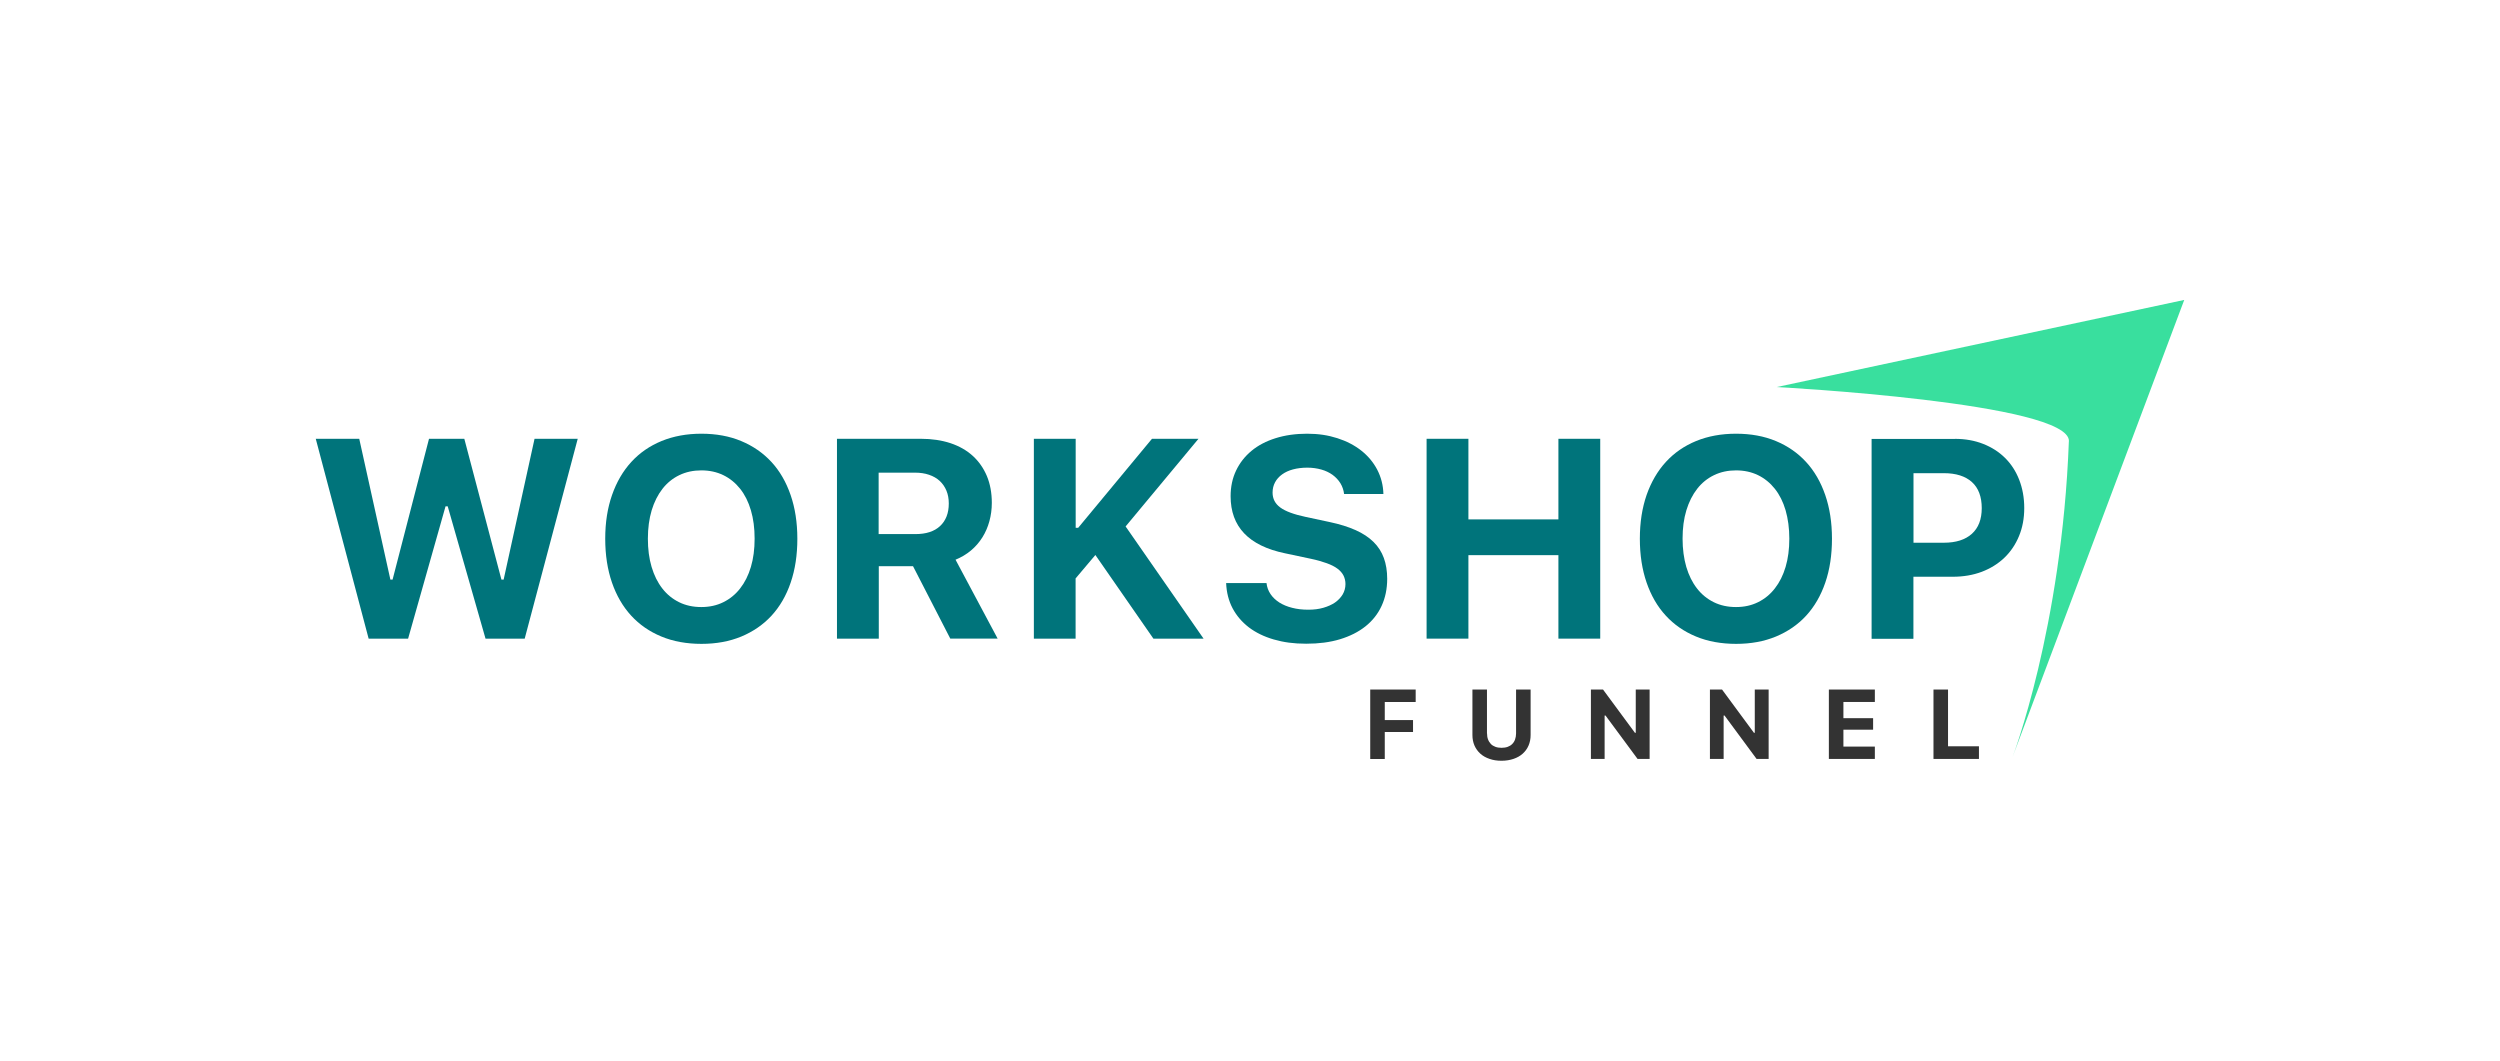 <?xml version="1.0" encoding="UTF-8"?><svg id="Layer_2" xmlns="http://www.w3.org/2000/svg" viewBox="0 0 330 140"><defs><style>.cls-1{fill:#00747b;}.cls-2{fill:#333;}.cls-3{fill:#39df9e;}.cls-4{fill:none;opacity:0;}</style></defs><g id="Layer_1-2"><g><rect class="cls-4" width="330" height="140"/><g><g><path class="cls-1" d="M53.87,84.3h-5.21l-6.98-26.38h5.74l4.11,18.59h.29l4.81-18.59h4.66l4.9,18.59h.29l4.08-18.59h5.7l-7,26.38h-5.17l-4.99-17.46h-.29l-4.94,17.46Z"/><path class="cls-1" d="M92.58,57.25c1.95,0,3.71,.32,5.26,.97,1.56,.65,2.89,1.57,3.99,2.76s1.94,2.65,2.53,4.36,.89,3.63,.89,5.77-.29,4.07-.88,5.79c-.58,1.71-1.43,3.17-2.52,4.36-1.1,1.19-2.43,2.11-3.99,2.76-1.57,.65-3.32,.97-5.27,.97s-3.73-.32-5.29-.97c-1.57-.65-2.9-1.57-3.99-2.76s-1.94-2.65-2.53-4.36c-.59-1.71-.89-3.64-.89-5.79s.3-4.05,.9-5.77,1.45-3.17,2.55-4.37c1.1-1.2,2.44-2.12,4-2.76,1.57-.64,3.32-.96,5.25-.96Zm0,4.84c-1.07,0-2.04,.21-2.91,.63-.87,.42-1.61,1.02-2.22,1.8s-1.09,1.73-1.43,2.84c-.33,1.12-.5,2.36-.5,3.74s.16,2.62,.49,3.73c.33,1.11,.8,2.06,1.41,2.84,.61,.79,1.35,1.39,2.22,1.82s1.85,.64,2.93,.64,2.04-.21,2.91-.64,1.61-1.03,2.22-1.82c.62-.79,1.09-1.73,1.42-2.84,.33-1.11,.49-2.35,.49-3.73s-.16-2.62-.49-3.74-.8-2.06-1.42-2.84-1.36-1.38-2.22-1.8c-.87-.42-1.83-.63-2.91-.63Z"/><path class="cls-1" d="M116,84.3h-5.52v-26.38h11.08c1.45,0,2.75,.2,3.91,.58,1.16,.39,2.14,.95,2.94,1.68,.8,.73,1.42,1.62,1.86,2.66,.43,1.04,.65,2.22,.65,3.54,0,.84-.11,1.65-.32,2.42-.21,.77-.52,1.49-.93,2.14s-.91,1.23-1.51,1.73-1.27,.9-2.03,1.21l5.56,10.42h-6.25l-4.92-9.56h-4.52v9.56Zm0-13.8h4.84c1.4,0,2.49-.35,3.25-1.06s1.15-1.7,1.15-2.98c0-.62-.1-1.19-.31-1.69-.21-.5-.5-.93-.89-1.29-.38-.35-.85-.62-1.41-.81-.55-.19-1.17-.28-1.86-.28h-4.79v8.12Z"/><path class="cls-1" d="M136.47,84.3v-26.38h5.52v11.75h.33l9.74-11.75h6.14l-9.62,11.57,10.29,14.81h-6.62l-7.66-11.04-2.61,3.09v7.95h-5.52Z"/><path class="cls-1" d="M167.18,76.97c.06,.54,.24,1.02,.53,1.45,.29,.43,.68,.8,1.16,1.11,.48,.3,1.04,.54,1.69,.7,.65,.17,1.36,.25,2.14,.25,.72,0,1.38-.08,1.97-.25s1.11-.4,1.54-.69c.43-.3,.77-.66,1.02-1.07,.24-.41,.37-.87,.37-1.37,0-.41-.09-.79-.26-1.13-.17-.34-.44-.64-.8-.91s-.84-.51-1.42-.72c-.58-.21-1.27-.41-2.08-.58l-3.44-.73c-4.78-1-7.16-3.51-7.16-7.53,0-1.24,.24-2.37,.72-3.38,.48-1.01,1.16-1.88,2.04-2.61s1.94-1.28,3.18-1.67c1.24-.39,2.63-.59,4.15-.59s2.78,.2,4,.59c1.22,.39,2.27,.94,3.16,1.64s1.59,1.54,2.1,2.51c.51,.98,.79,2.05,.82,3.22h-5.19c-.06-.52-.23-1-.49-1.43-.27-.43-.61-.79-1.03-1.1-.42-.3-.91-.54-1.48-.7s-1.19-.25-1.86-.25-1.32,.08-1.88,.23c-.56,.15-1.04,.37-1.44,.66-.4,.29-.71,.63-.93,1.04-.22,.41-.33,.86-.33,1.36,0,.82,.34,1.47,1.02,1.97,.68,.5,1.79,.91,3.34,1.24l3.18,.68c1.33,.28,2.47,.64,3.43,1.07,.96,.43,1.74,.95,2.36,1.56,.62,.61,1.07,1.32,1.36,2.12,.29,.8,.44,1.72,.44,2.74,0,1.33-.25,2.52-.74,3.58-.49,1.06-1.2,1.96-2.13,2.7-.93,.74-2.05,1.3-3.36,1.7-1.32,.4-2.8,.59-4.46,.59s-3-.19-4.28-.56-2.38-.91-3.29-1.6c-.91-.7-1.63-1.54-2.15-2.52-.52-.99-.8-2.1-.85-3.33h5.34Z"/><path class="cls-1" d="M205.71,84.3v-11.02h-11.88v11.02h-5.52v-26.38h5.52v10.64h11.88v-10.64h5.52v26.38h-5.52Z"/><path class="cls-1" d="M229.16,57.25c1.95,0,3.7,.32,5.26,.97,1.56,.65,2.89,1.57,3.98,2.76,1.1,1.19,1.94,2.65,2.53,4.36,.59,1.71,.89,3.63,.89,5.77s-.29,4.07-.88,5.79-1.43,3.17-2.52,4.36-2.43,2.11-3.99,2.76c-1.57,.65-3.32,.97-5.27,.97s-3.73-.32-5.29-.97c-1.57-.65-2.9-1.57-3.99-2.76-1.1-1.19-1.94-2.65-2.53-4.36-.59-1.71-.89-3.64-.89-5.79s.3-4.05,.89-5.77c.6-1.71,1.45-3.17,2.55-4.37,1.1-1.2,2.44-2.12,4-2.76,1.57-.64,3.32-.96,5.26-.96Zm0,4.84c-1.07,0-2.04,.21-2.91,.63-.87,.42-1.61,1.02-2.22,1.8s-1.09,1.73-1.43,2.84c-.34,1.12-.5,2.36-.5,3.74s.17,2.62,.49,3.73c.33,1.11,.8,2.06,1.41,2.84,.61,.79,1.35,1.39,2.22,1.82s1.85,.64,2.93,.64,2.04-.21,2.91-.64,1.61-1.03,2.22-1.82c.62-.79,1.09-1.73,1.42-2.84,.33-1.11,.49-2.35,.49-3.73s-.17-2.62-.49-3.74c-.33-1.12-.8-2.06-1.42-2.84s-1.36-1.38-2.22-1.8c-.87-.42-1.83-.63-2.91-.63Z"/><path class="cls-1" d="M258.06,57.93c1.35,0,2.59,.22,3.71,.66s2.08,1.05,2.89,1.85c.8,.79,1.43,1.75,1.87,2.88s.67,2.37,.67,3.74-.23,2.59-.69,3.7-1.1,2.07-1.94,2.87c-.84,.8-1.83,1.41-2.98,1.85-1.15,.43-2.42,.65-3.81,.65h-5.21v8.19h-5.52v-26.38h11Zm-5.48,13.71h4c1.6,0,2.83-.39,3.7-1.17s1.31-1.91,1.31-3.4-.43-2.66-1.3-3.44-2.1-1.17-3.69-1.17h-4.02v9.18Z"/></g><g><path class="cls-2" d="M180.87,100.18v-9.16h6v1.64h-4.08v2.39h3.73v1.57h-3.73v3.57h-1.92Z"/><path class="cls-2" d="M196.29,96.82c0,.29,.04,.55,.13,.78,.08,.23,.21,.43,.37,.6,.16,.17,.36,.29,.6,.38,.24,.09,.51,.13,.81,.13s.58-.04,.82-.13c.24-.09,.44-.21,.6-.38,.16-.16,.29-.36,.37-.6,.08-.23,.13-.49,.13-.78v-5.8h1.92v6c0,.51-.09,.97-.27,1.39-.18,.42-.44,.77-.77,1.07s-.74,.53-1.21,.69c-.47,.16-1,.25-1.59,.25s-1.11-.08-1.59-.25c-.47-.16-.88-.39-1.21-.69-.33-.3-.59-.66-.77-1.07-.18-.42-.27-.88-.27-1.39v-6h1.92v5.8Z"/><path class="cls-2" d="M210,100.18v-9.16h1.6l4.21,5.71h.11v-5.71h1.83v9.16h-1.59l-4.23-5.73h-.12v5.73h-1.83Z"/><path class="cls-2" d="M225.71,100.18v-9.16h1.6l4.21,5.71h.11v-5.71h1.83v9.16h-1.59l-4.23-5.73h-.12v5.73h-1.83Z"/><path class="cls-2" d="M247.48,100.18h-6.07v-9.16h6.07v1.64h-4.15v2.14h3.92v1.52h-3.92v2.23h4.15v1.64Z"/><path class="cls-2" d="M261.21,100.18h-5.99v-9.16h1.92v7.49h4.08v1.67Z"/></g><path class="cls-3" d="M273.1,58.25c.19-5.1-38.57-7.16-38.57-7.16l53.79-11.5-22.68,60.38s6.53-17.03,7.45-41.72Z"/></g></g></g></svg>